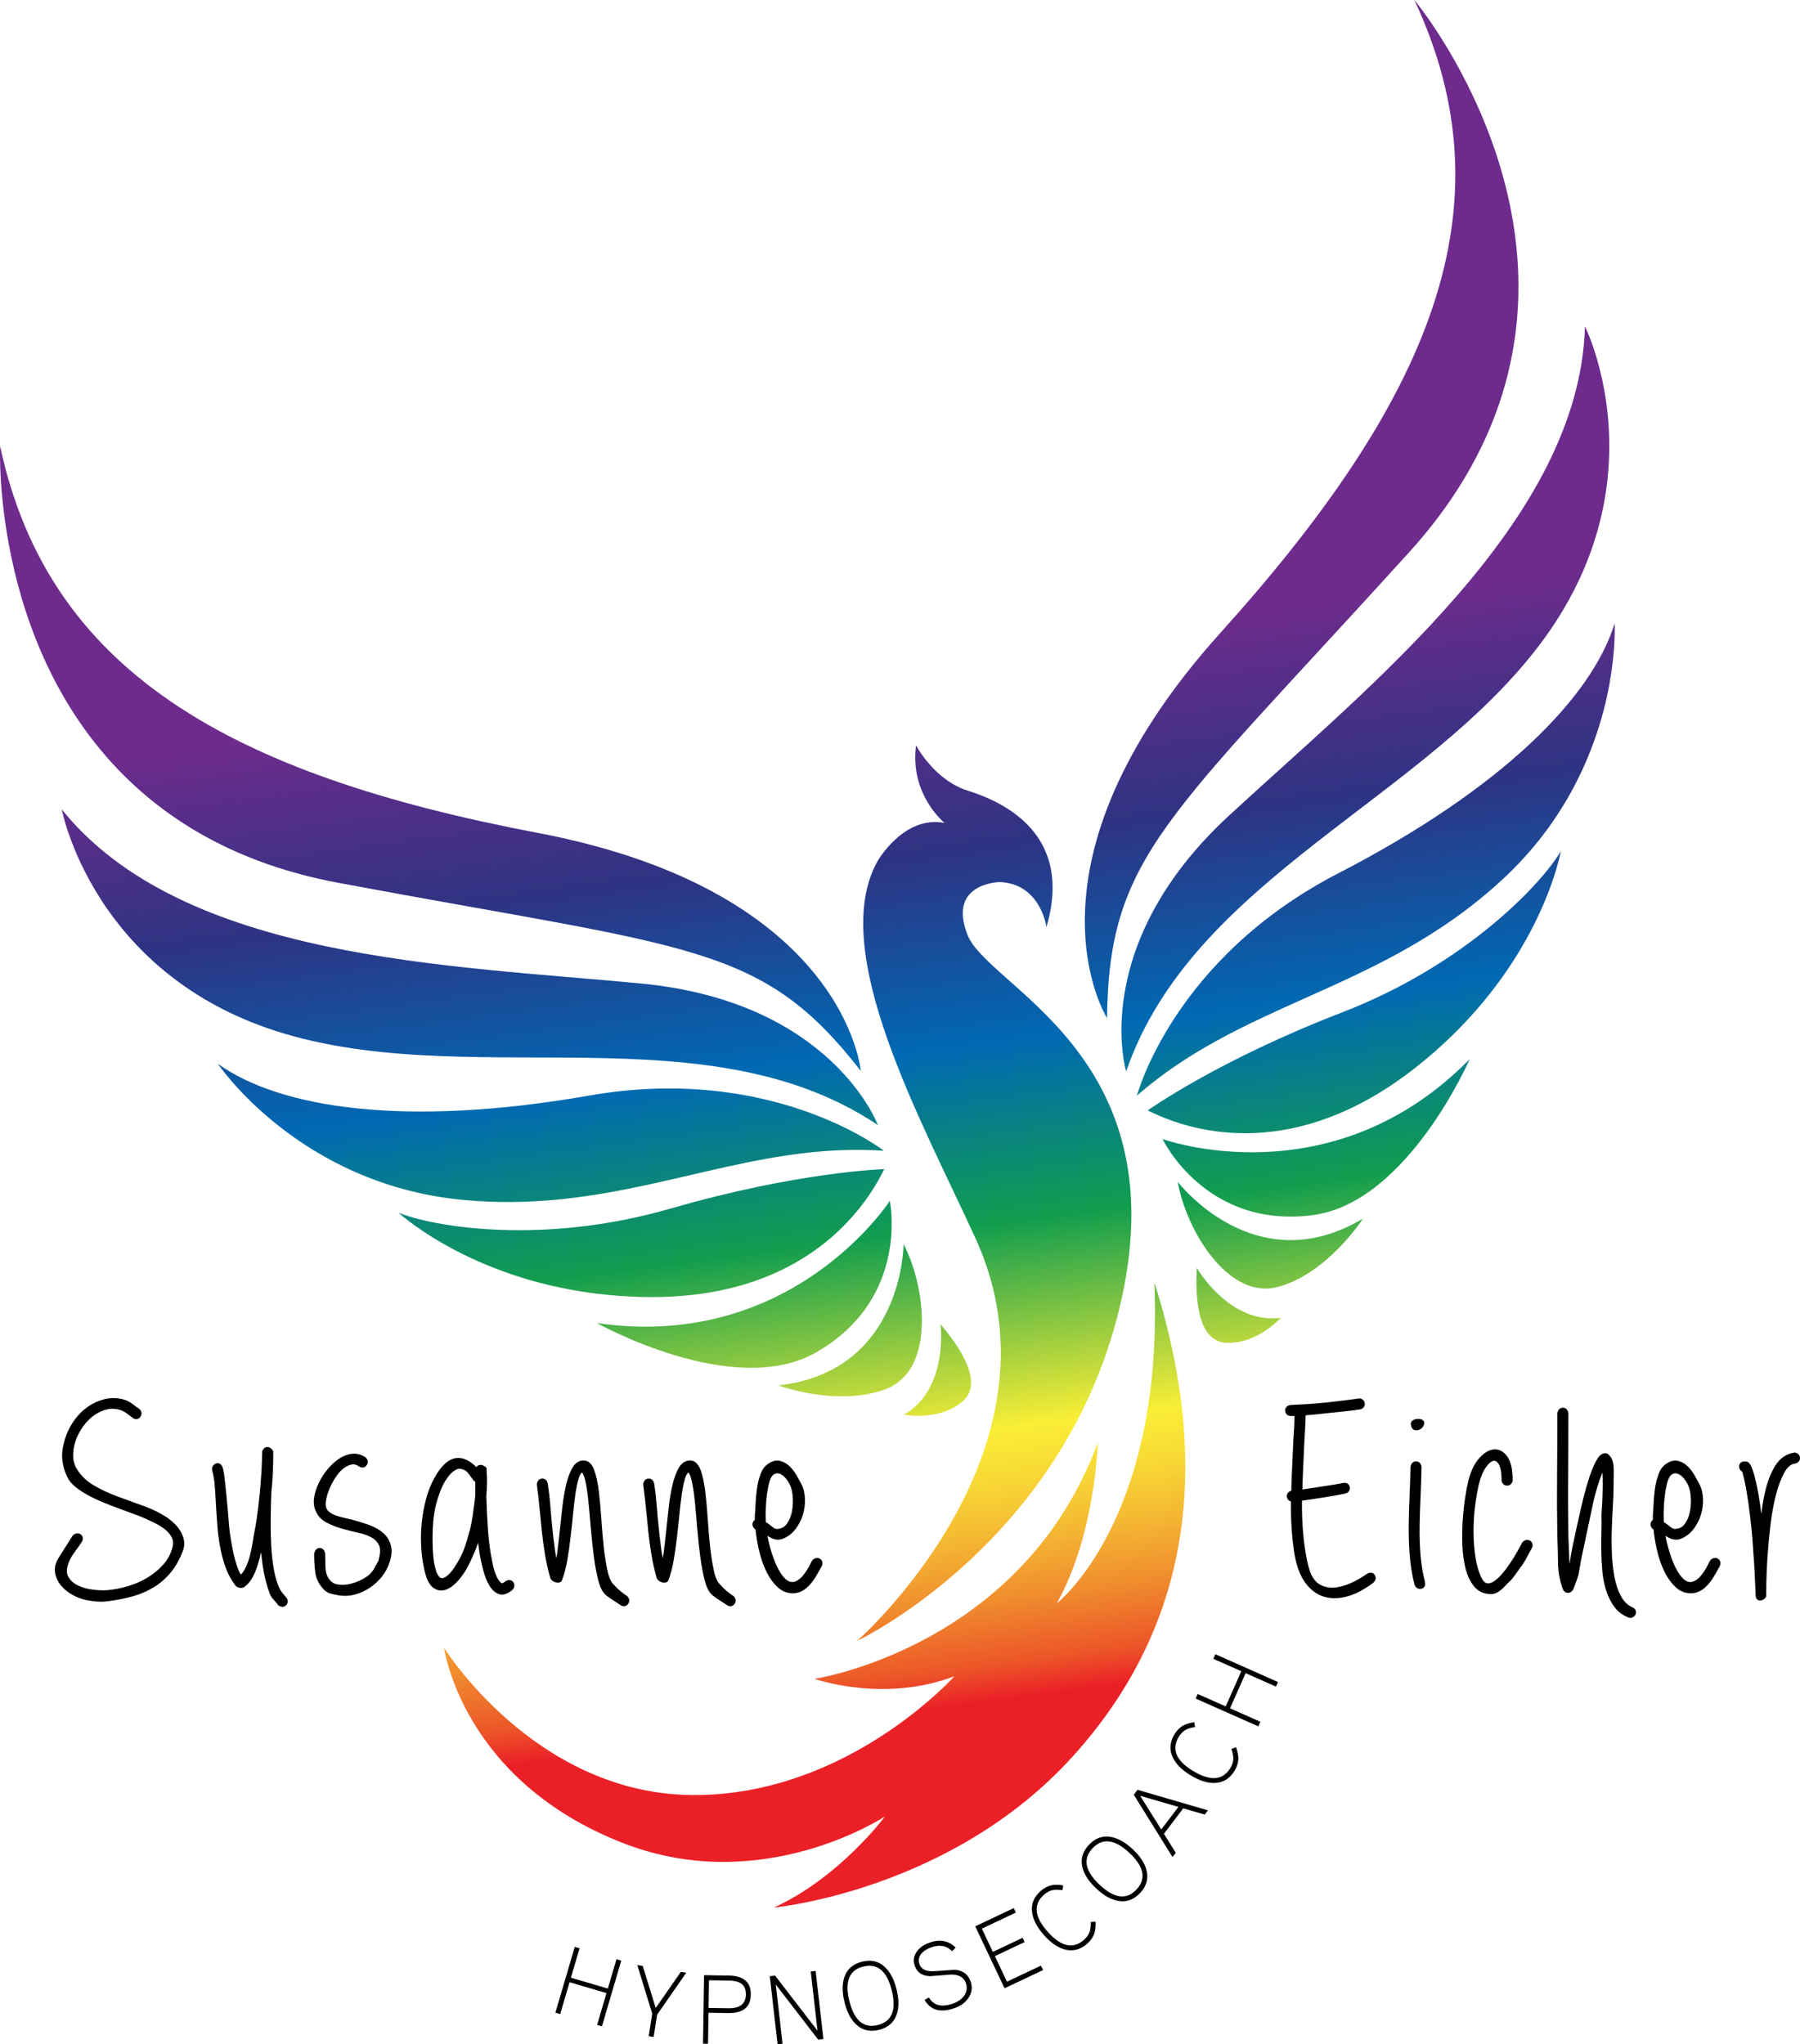 <?xml version="1.0" encoding="utf-8"?>
<!-- Generator: Adobe Illustrator 16.0.0, SVG Export Plug-In . SVG Version: 6.00 Build 0)  -->
<!DOCTYPE svg PUBLIC "-//W3C//DTD SVG 1.1//EN" "http://www.w3.org/Graphics/SVG/1.1/DTD/svg11.dtd">
<svg version="1.1" id="Layer_1" xmlns="http://www.w3.org/2000/svg" xmlns:xlink="http://www.w3.org/1999/xlink" x="0px" y="0px"
	 width="121.42px" height="137.903px" viewBox="0 0 121.42 137.903" enable-background="new 0 0 121.42 137.903"
	 xml:space="preserve">
<g>
	<path d="M12.148,103.251c-0.119-0.192-0.261-0.364-0.42-0.51c-0.152-0.14-0.295-0.256-0.428-0.351
		c-0.467-0.313-1.006-0.582-1.602-0.796c-0.584-0.208-1.168-0.42-1.751-0.637c-0.571-0.209-1.114-0.461-1.613-0.752
		c-0.48-0.277-0.864-0.646-1.144-1.098c-0.165-0.265-0.251-0.564-0.257-0.891c-0.006-0.339,0.05-0.68,0.165-1.016
		c0.117-0.338,0.285-0.664,0.501-0.967c0.215-0.302,0.467-0.557,0.75-0.759c0.279-0.198,0.581-0.334,0.897-0.403
		c0.31-0.065,0.621-0.043,0.927,0.066c0.143,0.055,0.275,0.129,0.396,0.223c0.137,0.105,0.273,0.209,0.438,0.324
		c0.184,0.092,0.365,0.045,0.473-0.123c0.101-0.156,0.086-0.332-0.043-0.482c-0.011-0.014-0.024-0.024-0.038-0.034
		c-0.144-0.095-0.287-0.2-0.431-0.313c-0.162-0.129-0.343-0.229-0.542-0.3c-0.475-0.146-0.946-0.159-1.403-0.04
		c-0.447,0.117-0.858,0.317-1.22,0.596c-0.361,0.277-0.674,0.623-0.931,1.026c-0.256,0.403-0.438,0.823-0.539,1.24
		c-0.13,0.452-0.172,0.878-0.126,1.265c0.045,0.381,0.16,0.764,0.34,1.137c0.11,0.234,0.3,0.459,0.561,0.666
		c0.248,0.197,0.539,0.387,0.868,0.563c0.323,0.176,0.674,0.339,1.042,0.488c0.365,0.15,0.718,0.285,1.058,0.408l0.932,0.342
		c0.279,0.104,0.504,0.191,0.673,0.264c0.194,0.085,0.427,0.191,0.694,0.32c0.259,0.123,0.498,0.269,0.716,0.433
		c0.204,0.155,0.367,0.341,0.483,0.55c0.107,0.192,0.128,0.414,0.065,0.674c-0.115,0.447-0.327,0.847-0.631,1.185
		c-0.313,0.349-0.677,0.646-1.081,0.888c-0.41,0.242-0.854,0.434-1.322,0.57c-0.472,0.139-0.929,0.225-1.356,0.261
		c-0.28,0.024-0.618,0.013-1.004-0.036c-0.377-0.045-0.719-0.146-1.018-0.295c-0.287-0.143-0.492-0.337-0.629-0.594
		c-0.126-0.236-0.114-0.553,0.036-0.938c0.104-0.254,0.238-0.492,0.399-0.705c0.175-0.23,0.346-0.474,0.506-0.721
		c0.01-0.015,0.017-0.029,0.021-0.045c0.066-0.199,0.004-0.371-0.169-0.458c-0.158-0.079-0.332-0.043-0.476,0.101
		c-0.01,0.01-0.019,0.021-0.025,0.031l-0.923,1.459c-0.235,0.373-0.318,0.733-0.246,1.071c0.067,0.319,0.212,0.608,0.429,0.858
		c0.211,0.244,0.474,0.451,0.783,0.615c0.304,0.162,0.598,0.271,0.873,0.324c0.253,0.049,0.506,0.086,0.751,0.104
		c0.085,0.007,0.169,0.01,0.253,0.01c0.168,0,0.334-0.014,0.495-0.038c0.597-0.075,1.155-0.187,1.661-0.329
		c0.512-0.145,0.986-0.352,1.412-0.611c0.428-0.262,0.813-0.598,1.145-1c0.332-0.401,0.609-0.9,0.826-1.488
		c0.085-0.24,0.103-0.479,0.053-0.711C12.355,103.656,12.27,103.447,12.148,103.251"/>
	<path d="M19.352,107.82c-0.089-0.113-0.181-0.225-0.275-0.332c-0.081-0.092-0.149-0.193-0.202-0.299
		c-0.177-0.363-0.311-0.801-0.398-1.298c-0.091-0.508-0.152-1.056-0.183-1.628c-0.03-0.581-0.043-1.186-0.036-1.797
		c0.006-0.62,0.021-1.229,0.045-1.799c0.05-0.448,0.084-0.902,0.102-1.351c0.02-0.448,0.028-0.907,0.028-1.364
		c0-0.041-0.014-0.08-0.037-0.113c-0.045-0.059-0.177-0.243-0.384-0.225c-0.085,0.006-0.206,0.051-0.303,0.231
		c-0.014,0.024-0.021,0.052-0.021,0.08c-0.013,0.284-0.022,0.565-0.028,0.844c-0.006,0.274-0.021,0.552-0.046,0.831
		c-0.049,0.732-0.114,1.43-0.192,2.075c-0.079,0.646-0.156,1.149-0.229,1.501c-0.05,0.26-0.1,0.548-0.149,0.863
		c-0.048,0.306-0.111,0.613-0.189,0.914c-0.076,0.295-0.178,0.572-0.3,0.822c-0.085,0.174-0.187,0.323-0.303,0.446
		c-0.093-0.136-0.179-0.317-0.255-0.544c-0.113-0.334-0.208-0.684-0.279-1.038c-0.073-0.358-0.132-0.685-0.174-0.968
		c-0.057-0.379-0.062-0.451-0.063-0.463c0-0.008-0.001-0.014-0.002-0.022c-0.012-0.096-0.027-0.259-0.045-0.489
		c-0.019-0.234-0.04-0.496-0.064-0.785s-0.053-0.592-0.084-0.906c-0.031-0.315-0.061-0.613-0.092-0.896
		c-0.031-0.287-0.062-0.531-0.093-0.738c-0.035-0.228-0.073-0.377-0.129-0.486c-0.061-0.096-0.137-0.155-0.228-0.176
		c-0.059-0.012-0.15-0.014-0.255,0.053c-0.155,0.1-0.218,0.258-0.172,0.439c0.082,0.295,0.139,0.641,0.169,1.025
		c0.03,0.398,0.058,0.825,0.082,1.277c0.025,0.457,0.056,0.927,0.093,1.406c0.037,0.486,0.101,0.974,0.188,1.451
		c0.088,0.481,0.214,0.95,0.377,1.396c0.166,0.454,0.393,0.864,0.675,1.224c0.011,0.014,0.024,0.026,0.038,0.036
		c0.129,0.093,0.284,0.122,0.447,0.086c0.023-0.005,0.048-0.017,0.068-0.03c0.243-0.176,0.439-0.398,0.581-0.664
		c0.134-0.248,0.251-0.529,0.347-0.836c0.085-0.269,0.161-0.558,0.231-0.859c0.029,0.31,0.067,0.619,0.112,0.924
		c0.1,0.676,0.259,1.304,0.471,1.863c0.058,0.16,0.154,0.308,0.284,0.438c0.102,0.101,0.194,0.212,0.273,0.325
		c0.015,0.02,0.033,0.038,0.055,0.051c0.091,0.057,0.173,0.077,0.242,0.077c0.108,0,0.188-0.05,0.227-0.081
		c0.131-0.107,0.168-0.27,0.104-0.443C19.372,107.852,19.363,107.835,19.352,107.82"/>
	<path d="M25.869,103.431c-0.257-0.23-0.579-0.416-0.957-0.553c-0.358-0.131-0.73-0.246-1.103-0.347
		c-0.138-0.037-0.312-0.078-0.518-0.122c-0.195-0.041-0.394-0.096-0.589-0.16c-0.183-0.061-0.344-0.145-0.48-0.249
		c-0.121-0.091-0.198-0.206-0.235-0.344c-0.03-0.134-0.023-0.315,0.021-0.54c0.046-0.236,0.126-0.484,0.236-0.734
		c0.112-0.254,0.249-0.506,0.409-0.748c0.154-0.234,0.327-0.427,0.514-0.574c0.178-0.14,0.364-0.229,0.556-0.267
		c0.17-0.032,0.339,0.015,0.544,0.159c0.184,0.092,0.366,0.045,0.473-0.122c0.102-0.157,0.086-0.333-0.043-0.483
		c-0.01-0.012-0.021-0.022-0.035-0.031c-0.282-0.198-0.59-0.281-0.913-0.245c-0.306,0.034-0.604,0.147-0.886,0.335
		c-0.272,0.182-0.532,0.421-0.77,0.711c-0.236,0.285-0.434,0.593-0.587,0.914c-0.155,0.322-0.261,0.648-0.313,0.965
		c-0.055,0.337-0.024,0.637,0.084,0.882c0.14,0.362,0.383,0.638,0.726,0.818c0.311,0.165,0.654,0.304,1.021,0.411
		c0.358,0.104,0.732,0.199,1.111,0.281c0.355,0.074,0.665,0.184,0.918,0.321c0.238,0.13,0.404,0.302,0.511,0.524
		c0.103,0.216,0.098,0.531-0.012,0.941c-0.004,0.014-0.006,0.022-0.006,0.039c-0.003,0.02-0.014,0.053-0.013,0.063
		c-0.1,0.175-0.195,0.348-0.289,0.521c-0.081,0.152-0.195,0.297-0.335,0.426c-0.158,0.137-0.368,0.268-0.622,0.389
		c-0.256,0.121-0.522,0.21-0.794,0.262c-0.264,0.051-0.521,0.051-0.767,0c-0.223-0.046-0.396-0.162-0.529-0.357
		c-0.152-0.217-0.231-0.467-0.243-0.766c-0.012-0.33-0.018-0.641-0.021-0.968c-0.062-0.332-0.299-0.358-0.37-0.358
		c-0.072,0-0.31,0.026-0.373,0.393c0,0.424,0.025,0.841,0.075,1.24c0.054,0.434,0.251,0.83,0.581,1.172
		c0.125,0.141,0.301,0.238,0.522,0.289c0.188,0.045,0.352,0.078,0.495,0.104c0.136,0.021,0.27,0.03,0.402,0.03
		c0.218,0,0.432-0.026,0.641-0.08c0.331-0.084,0.647-0.219,0.938-0.4c0.291-0.181,0.556-0.404,0.788-0.662
		c0.233-0.26,0.42-0.551,0.55-0.865c0.211-0.5,0.28-0.938,0.205-1.301C26.313,103.98,26.139,103.673,25.869,103.431"/>
	<path d="M34.097,106.669c-0.208,0.186-0.275,0.126-0.304,0.102c-0.126-0.111-0.236-0.279-0.329-0.504
		c-0.099-0.238-0.176-0.496-0.229-0.766c-0.056-0.282-0.096-0.491-0.119-0.627c-0.036-0.193-0.073-0.436-0.109-0.727
		c-0.037-0.293-0.067-0.615-0.092-0.957c-0.024-0.351-0.046-0.719-0.064-1.104c-0.018-0.387-0.033-0.776-0.046-1.146
		c0.024-0.283,0.04-0.576,0.046-0.871c0.007-0.295-0.003-0.59-0.026-0.861v-0.111c0-0.064-0.034-0.126-0.09-0.16
		c-0.021-0.013-0.043-0.021-0.066-0.025c-0.073-0.062-0.16-0.096-0.254-0.096c-0.049,0-0.188,0.014-0.276,0.158
		c-0.459-0.457-0.912-0.665-1.35-0.617c-0.524,0.057-1.006,0.485-1.472,1.313c0,0,0,0,0,0.001c-0.241,0.429-0.434,0.909-0.571,1.426
		c-0.137,0.511-0.235,1.039-0.292,1.569c-0.056,0.533-0.072,1.07-0.047,1.598c0.024,0.532,0.089,1.035,0.188,1.495
		c0.134,0.665,0.323,1.092,0.581,1.308c0.272,0.227,0.584,0.285,0.904,0.17c0.288-0.103,0.578-0.322,0.863-0.654
		c0.273-0.318,0.51-0.68,0.701-1.074c0.136-0.284,0.266-0.57,0.39-0.855c0.085-0.195,0.157-0.396,0.214-0.599
		c0.029,0.24,0.066,0.497,0.11,0.767c0.063,0.381,0.147,0.77,0.253,1.154c0.108,0.396,0.246,0.732,0.409,0.998
		c0.177,0.291,0.395,0.48,0.646,0.563c0.064,0.02,0.13,0.031,0.198,0.029c0.223,0,0.465-0.111,0.722-0.334
		c0.015-0.014,0.026-0.027,0.036-0.044c0.104-0.167,0.099-0.341-0.015-0.479C34.511,106.593,34.333,106.518,34.097,106.669
		 M29.79,106.457c-0.119-0.014-0.228-0.133-0.322-0.35c-0.113-0.264-0.195-0.642-0.242-1.121c-0.062-0.734-0.063-1.492-0.01-2.25
		c0.055-0.746,0.221-1.476,0.498-2.177c0.045-0.136,0.122-0.303,0.228-0.495c0.104-0.191,0.228-0.373,0.366-0.541
		c0.133-0.16,0.278-0.285,0.436-0.371c0.081-0.045,0.166-0.068,0.256-0.068c0.058,0,0.118,0.01,0.181,0.029
		c0.171,0.049,0.3,0.133,0.393,0.256c0.115,0.152,0.234,0.313,0.376,0.508c0.032,0.031,0.068,0.057,0.112,0.074v0.869
		c-0.013,0.18-0.03,0.36-0.055,0.541c-0.024,0.184-0.049,0.361-0.074,0.533v0.002c-0.036,0.28-0.078,0.555-0.128,0.821
		c-0.047,0.263-0.113,0.534-0.198,0.813c-0.072,0.266-0.155,0.535-0.246,0.801c-0.088,0.261-0.199,0.519-0.329,0.767
		c-0.273,0.509-0.525,0.879-0.75,1.097C30.088,106.383,29.921,106.473,29.79,106.457"/>
	<path d="M42.298,107.668c-0.143-0.095-0.295-0.209-0.456-0.341c-0.155-0.125-0.286-0.254-0.414-0.404
		c-0.187-0.156-0.334-0.46-0.435-0.902c-0.109-0.479-0.198-1.031-0.265-1.64c-0.066-0.614-0.122-1.261-0.165-1.919
		c-0.043-0.665-0.099-1.286-0.167-1.848c-0.068-0.57-0.172-1.049-0.305-1.424c-0.158-0.443-0.401-0.67-0.722-0.67
		c-0.318,0-0.578,0.176-0.772,0.521c-0.169,0.298-0.309,0.684-0.417,1.147c-0.104,0.455-0.19,0.967-0.253,1.526
		c-0.061,0.554-0.119,1.099-0.175,1.634c-0.055,0.533-0.113,1.023-0.174,1.471c-0.016,0.104-0.03,0.203-0.047,0.295
		c-0.048-0.229-0.086-0.459-0.115-0.69c-0.063-0.478-0.117-0.956-0.166-1.435s-0.092-0.957-0.128-1.435
		c-0.038-0.481-0.095-0.971-0.169-1.459c-0.062-0.331-0.299-0.356-0.37-0.356s-0.31,0.025-0.37,0.357
		c-0.003,0.02-0.003,0.039-0.001,0.059c0.073,0.535,0.135,1.069,0.184,1.588c0.049,0.525,0.102,1.048,0.157,1.572
		c0.055,0.523,0.127,1.053,0.213,1.569c0.087,0.519,0.206,1.047,0.356,1.569c0.004,0.017,0.011,0.031,0.019,0.047
		c0.06,0.098,0.16,0.175,0.298,0.227c0.163,0.061,0.297,0.053,0.401-0.025c0.029-0.021,0.05-0.051,0.063-0.082
		c0.151-0.391,0.273-0.848,0.36-1.356c0.087-0.499,0.162-1.021,0.223-1.551c0.063-0.53,0.117-1.052,0.167-1.563
		c0.049-0.504,0.104-0.97,0.165-1.383c0.061-0.408,0.133-0.757,0.216-1.035c0.061-0.201,0.138-0.345,0.226-0.406
		c0.053,0.06,0.135,0.203,0.213,0.533c0.09,0.385,0.163,0.86,0.217,1.416c0.057,0.564,0.111,1.178,0.166,1.842
		c0.057,0.668,0.125,1.308,0.204,1.9c0.081,0.604,0.183,1.143,0.3,1.6c0.128,0.502,0.312,0.838,0.557,1.025
		c0.164,0.127,0.331,0.241,0.496,0.344c0.156,0.096,0.313,0.199,0.493,0.321c0.063,0.031,0.125,0.046,0.185,0.046
		c0.115,0,0.219-0.058,0.289-0.168c0.101-0.156,0.086-0.332-0.043-0.482C42.325,107.689,42.312,107.677,42.298,107.668"/>
	<path d="M49.476,107.668c-0.143-0.095-0.296-0.209-0.457-0.341c-0.154-0.125-0.285-0.254-0.413-0.404
		c-0.188-0.156-0.334-0.46-0.436-0.902c-0.108-0.479-0.197-1.031-0.264-1.64c-0.066-0.614-0.123-1.261-0.165-1.919
		c-0.044-0.665-0.1-1.286-0.167-1.848c-0.068-0.57-0.172-1.049-0.305-1.424c-0.158-0.443-0.401-0.67-0.722-0.67
		c-0.318,0-0.578,0.176-0.773,0.521c-0.168,0.298-0.308,0.684-0.416,1.147c-0.106,0.455-0.191,0.967-0.253,1.526
		c-0.062,0.554-0.12,1.099-0.175,1.634c-0.056,0.533-0.114,1.023-0.175,1.471c-0.015,0.104-0.029,0.203-0.047,0.295
		c-0.047-0.229-0.086-0.459-0.114-0.69c-0.063-0.478-0.117-0.956-0.166-1.435s-0.093-0.957-0.129-1.435
		c-0.037-0.481-0.094-0.971-0.168-1.459c-0.062-0.331-0.3-0.356-0.37-0.356c-0.072,0-0.311,0.025-0.37,0.357
		c-0.003,0.02-0.004,0.039-0.001,0.059c0.073,0.535,0.134,1.069,0.183,1.588c0.05,0.525,0.103,1.048,0.158,1.572
		c0.055,0.523,0.127,1.053,0.213,1.569c0.087,0.519,0.206,1.047,0.355,1.569c0.005,0.017,0.011,0.031,0.02,0.047
		c0.059,0.098,0.159,0.175,0.298,0.227c0.162,0.061,0.297,0.053,0.401-0.025c0.027-0.021,0.05-0.051,0.063-0.082
		c0.151-0.391,0.272-0.848,0.36-1.356c0.086-0.499,0.161-1.021,0.223-1.551c0.063-0.53,0.117-1.052,0.166-1.563
		c0.05-0.504,0.104-0.97,0.165-1.383c0.061-0.408,0.133-0.757,0.216-1.035c0.061-0.201,0.138-0.345,0.227-0.406
		c0.053,0.06,0.135,0.203,0.213,0.533c0.089,0.385,0.163,0.86,0.217,1.416c0.056,0.564,0.111,1.178,0.166,1.842
		c0.057,0.668,0.124,1.308,0.204,1.9c0.081,0.604,0.181,1.143,0.3,1.6c0.128,0.502,0.311,0.838,0.557,1.025
		c0.163,0.127,0.33,0.241,0.496,0.344c0.156,0.096,0.313,0.199,0.493,0.321c0.063,0.031,0.125,0.046,0.185,0.046
		c0.115,0,0.218-0.058,0.289-0.168c0.101-0.156,0.086-0.332-0.043-0.482C49.502,107.689,49.489,107.677,49.476,107.668"/>
	<path d="M55.285,105.138c-0.16-0.08-0.333-0.043-0.476,0.1c-0.015,0.015-0.027,0.031-0.036,0.051
		c-0.282,0.576-0.549,0.975-0.793,1.186c-0.22,0.188-0.423,0.27-0.605,0.242c-0.19-0.029-0.375-0.152-0.546-0.365
		c-0.19-0.237-0.361-0.533-0.509-0.879c-0.149-0.352-0.28-0.736-0.387-1.146c-0.067-0.25-0.122-0.493-0.166-0.726
		c0.086,0.059,0.174,0.108,0.263,0.15c0.123,0.059,0.252,0.096,0.382,0.109c0.146,0.016,0.302-0.014,0.465-0.088
		c0.313-0.137,0.583-0.354,0.806-0.65c0.214-0.287,0.377-0.607,0.48-0.954c0.104-0.344,0.15-0.702,0.137-1.067
		c-0.013-0.371-0.095-0.701-0.242-0.986c-0.087-0.16-0.192-0.352-0.315-0.574c-0.132-0.236-0.293-0.447-0.477-0.625
		c-0.196-0.189-0.418-0.314-0.66-0.37c-0.265-0.062-0.547,0.017-0.837,0.233c-0.215,0.158-0.381,0.404-0.491,0.729
		c-0.103,0.299-0.176,0.615-0.22,0.939c-0.045,0.318-0.073,0.625-0.085,0.912c-0.013,0.279-0.025,0.492-0.036,0.63
		c-0.014,0.106-0.021,0.216-0.021,0.327v0.22c-0.091,0.053-0.147,0.146-0.155,0.267c-0.012,0.154,0.063,0.289,0.203,0.373
		c0.041,0.42,0.116,0.877,0.225,1.36c0.12,0.534,0.289,1.03,0.504,1.471c0.219,0.452,0.492,0.822,0.811,1.103
		c0.278,0.244,0.6,0.367,0.96,0.367c0.084,0,0.171-0.006,0.26-0.02c0.227-0.043,0.435-0.139,0.618-0.288
		c0.174-0.14,0.329-0.302,0.467-0.485c0.134-0.178,0.254-0.367,0.356-0.56c0.098-0.183,0.188-0.347,0.273-0.491
		c0.007-0.012,0.012-0.023,0.016-0.035C55.521,105.396,55.458,105.224,55.285,105.138 M53.481,101.152
		c0.012,0.304-0.016,0.604-0.079,0.895c-0.063,0.28-0.172,0.533-0.328,0.751c-0.142,0.197-0.335,0.308-0.592,0.339
		c-0.128,0.018-0.254-0.025-0.379-0.132c-0.146-0.124-0.295-0.233-0.446-0.327c-0.019-0.402-0.014-0.82,0.014-1.242
		c0.029-0.455,0.094-0.898,0.189-1.317c0-0.001,0-0.001,0-0.001c0.074-0.327,0.185-0.549,0.32-0.643
		c0.131-0.09,0.254-0.111,0.389-0.068c0.155,0.05,0.309,0.167,0.457,0.346c0.156,0.189,0.275,0.411,0.352,0.654
		C53.436,100.599,53.47,100.851,53.481,101.152"/>
	<path d="M92.215,106.16c-0.271,0.201-0.603,0.398-0.984,0.582c-0.373,0.182-0.751,0.297-1.122,0.343
		c-0.356,0.045-0.696-0.009-1.012-0.159c-0.306-0.145-0.55-0.447-0.724-0.895c-0.073-0.217-0.133-0.434-0.18-0.646
		c-0.048-0.218-0.09-0.44-0.127-0.672c-0.097-0.59-0.164-1.194-0.201-1.799c-0.033-0.552-0.046-1.115-0.039-1.679
		c0.154-0.021,0.332-0.047,0.535-0.08c0.276-0.043,0.559-0.086,0.848-0.129c0.291-0.043,0.573-0.09,0.845-0.139
		c0.272-0.05,0.502-0.093,0.704-0.134c0.216-0.065,0.322-0.228,0.288-0.433c-0.021-0.127-0.086-0.196-0.137-0.231
		c-0.083-0.058-0.188-0.075-0.32-0.051c-0.215,0.047-0.465,0.093-0.744,0.136l-0.841,0.129c-0.275,0.043-0.537,0.084-0.782,0.12
		c-0.139,0.021-0.262,0.039-0.369,0.056c0.013-0.474,0.028-0.941,0.05-1.401l0.074-1.623c0-0.095,0.006-0.226,0.019-0.394
		c0.012-0.172,0.024-0.361,0.036-0.564c0.012-0.205,0.021-0.412,0.028-0.624c0.004-0.142,0.007-0.274,0.009-0.399
		c0.208-0.015,0.446-0.035,0.71-0.064c0.337-0.037,0.684-0.073,1.041-0.11c0.356-0.036,0.704-0.073,1.043-0.11
		c0.341-0.037,0.636-0.076,0.916-0.119c0.273-0.092,0.291-0.301,0.285-0.387c-0.013-0.177-0.129-0.303-0.322-0.346
		c-0.023-0.005-0.046-0.006-0.069-0.002c-0.331,0.049-0.694,0.098-1.093,0.146s-0.807,0.096-1.223,0.138
		c-0.41,0.043-0.82,0.077-1.221,0.101c-0.397,0.025-0.756,0.045-1.101,0.059c-0.278,0.051-0.357,0.244-0.338,0.41
		c0.021,0.205,0.172,0.332,0.39,0.332h0.234c-0.001,0.109-0.003,0.227-0.007,0.351c-0.007,0.202-0.016,0.403-0.027,0.604
		c-0.013,0.201-0.026,0.389-0.038,0.561c-0.012,0.178-0.018,0.311-0.018,0.392l-0.074,1.651c-0.023,0.492-0.039,0.986-0.052,1.482
		c-0.244,0.063-0.315,0.246-0.298,0.401c0.019,0.167,0.119,0.282,0.272,0.319c-0.007,0.568,0.007,1.143,0.04,1.709
		c0.038,0.629,0.107,1.26,0.206,1.877c0.14,0.8,0.384,1.441,0.726,1.906c0.35,0.474,0.773,0.789,1.26,0.936
		c0.227,0.068,0.466,0.102,0.715,0.102c0.279,0,0.573-0.043,0.877-0.129c0.56-0.158,1.141-0.465,1.732-0.916
		c0.235-0.205,0.159-0.416,0.115-0.498C92.674,106.124,92.499,106.015,92.215,106.16"/>
	<path d="M95.817,104.839c-0.049-0.641-0.066-1.297-0.055-1.947c0.012-0.648,0.034-1.307,0.064-1.959
		c0.03-0.659,0.053-1.318,0.062-1.999c-0.061-0.331-0.298-0.356-0.37-0.356c-0.07,0-0.309,0.025-0.37,0.356
		c-0.002,0.01-0.002,0.021-0.003,0.03c-0.011,0.639-0.032,1.299-0.063,1.961c-0.031,0.654-0.049,1.32-0.056,1.98
		c-0.007,0.659,0.016,1.328,0.064,1.99c0.05,0.664,0.157,1.33,0.322,1.986c0.057,0.193,0.193,0.303,0.371,0.303
		c0.017,0,0.032-0.001,0.051-0.003c0.128-0.015,0.2-0.077,0.238-0.128c0.06-0.08,0.078-0.186,0.053-0.327
		C95.969,106.111,95.865,105.477,95.817,104.839"/>
	<path d="M95.474,96.479c0.023,0.004,0.049,0.005,0.073,0.005c0.108,0,0.214-0.036,0.307-0.105c0.109-0.082,0.179-0.183,0.208-0.299
		c0.02-0.08,0.007-0.16-0.038-0.224c-0.083-0.118-0.233-0.134-0.283-0.138c-0.165-0.014-0.272,0.012-0.342,0.045
		c-0.044,0.023-0.088,0.048-0.131,0.076c-0.026,0.019-0.047,0.045-0.062,0.076c-0.029,0.037-0.045,0.086-0.041,0.133
		C95.19,96.388,95.37,96.464,95.474,96.479"/>
	<path d="M103.187,103.92c-0.158-0.08-0.333-0.043-0.476,0.099c-0.012,0.014-0.024,0.028-0.032,0.045l-0.313,0.57
		c-0.134,0.242-0.288,0.499-0.464,0.762c-0.173,0.264-0.36,0.516-0.558,0.748c-0.189,0.227-0.382,0.403-0.569,0.528
		c-0.166,0.11-0.316,0.155-0.462,0.135c-0.127-0.017-0.25-0.132-0.362-0.34c-0.199-0.397-0.343-0.879-0.426-1.429
		c-0.085-0.561-0.127-1.143-0.127-1.734c0-0.593,0.037-1.182,0.109-1.747c0.072-0.567,0.164-1.075,0.272-1.509
		c0.116-0.455,0.273-0.821,0.469-1.09c0.176-0.243,0.349-0.387,0.499-0.413c0.051-0.009,0.182-0.033,0.344,0.213
		c0.091,0.138,0.199,0.444,0.199,1.114c0,0.016,0.002,0.031,0.006,0.046c0.045,0.179,0.171,0.286,0.345,0.299
		c0.086,0.004,0.294-0.009,0.386-0.286c0.007-0.018,0.01-0.039,0.01-0.059c0-0.748-0.117-1.275-0.358-1.613
		c-0.257-0.359-0.573-0.521-0.929-0.484c-0.338,0.037-0.674,0.248-1,0.627c-0.313,0.366-0.55,0.871-0.704,1.498
		c-0.063,0.25-0.13,0.603-0.206,1.077c-0.075,0.468-0.131,0.981-0.168,1.53c-0.037,0.551-0.047,1.12-0.028,1.689
		c0.02,0.578,0.089,1.111,0.208,1.588c0.123,0.494,0.319,0.906,0.581,1.228c0.283,0.347,0.667,0.521,1.144,0.521
		c0.172,0,0.337-0.049,0.489-0.149c0.134-0.087,0.257-0.185,0.367-0.297c0.168-0.181,0.29-0.306,0.368-0.378
		c0.088-0.081,0.159-0.155,0.214-0.223c0.05-0.064,0.11-0.143,0.181-0.238c0.067-0.092,0.176-0.244,0.318-0.447
		c0.177-0.227,0.329-0.46,0.452-0.691c0.116-0.221,0.241-0.453,0.39-0.73C103.422,104.178,103.358,104.006,103.187,103.92"/>
	<path d="M110.117,108.427c-0.321-0.144-0.57-0.383-0.76-0.729c-0.199-0.362-0.349-0.788-0.442-1.267
		c-0.096-0.484-0.157-1.016-0.181-1.576c-0.024-0.563-0.028-1.129-0.01-1.684c0.02-0.557,0.042-1.08,0.073-1.572
		c0.031-0.494,0.047-0.92,0.047-1.266c0-0.342,0.003-0.627,0.01-0.854c0.006-0.23,0.003-0.426-0.011-0.582
		c-0.014-0.165-0.046-0.311-0.097-0.436c-0.054-0.131-0.148-0.256-0.279-0.373c-0.021-0.02-0.048-0.033-0.076-0.041
		c-0.15-0.041-0.38-0.021-0.602,0.307c-0.137,0.201-0.274,0.479-0.407,0.822c-0.131,0.336-0.26,0.73-0.384,1.17
		c-0.122,0.435-0.238,0.888-0.343,1.347c-0.106,0.456-0.204,0.899-0.297,1.331c-0.092,0.431-0.175,0.811-0.249,1.143
		c-0.086,0.396-0.159,0.805-0.215,1.215c-0.007,0.045-0.013,0.088-0.02,0.133c-0.008-0.152-0.015-0.308-0.02-0.465
		c-0.014-0.32-0.025-0.617-0.038-0.888c-0.013-0.267-0.019-0.429-0.019-0.493c-0.023-1.386-0.031-2.783-0.018-4.156
		c0.012-1.383,0.018-2.771,0.015-4.195c-0.061-0.332-0.298-0.357-0.37-0.357c-0.07,0-0.309,0.025-0.37,0.357
		c-0.001,0.011-0.002,0.021-0.002,0.033c0,1.391-0.007,2.773-0.019,4.15c-0.012,1.368-0.006,2.773,0.019,4.18
		c0.024,0.563,0.039,1.154,0.046,1.756c0.007,0.617,0.119,1.219,0.334,1.789c0.007,0.015,0.014,0.027,0.021,0.039
		c0.119,0.179,0.267,0.192,0.341,0.185c0.079-0.008,0.193-0.044,0.295-0.172c0.011-0.015,0.021-0.029,0.027-0.045
		c0.088-0.214,0.152-0.382,0.197-0.509l0.11-0.313c0.035-0.098,0.06-0.193,0.073-0.283c0.012-0.078,0.03-0.189,0.055-0.328
		c0.024-0.142,0.059-0.328,0.103-0.562c0.042-0.231,0.105-0.537,0.191-0.918l0.6-2.841c0.155-0.737,0.372-1.457,0.644-2.145
		c0.008,0.112,0.014,0.234,0.018,0.366c0.006,0.249,0.006,0.517,0,0.804c-0.007,0.287-0.016,0.553-0.027,0.797
		s-0.025,0.453-0.037,0.623c-0.013,0.18-0.019,0.283-0.019,0.315c0.012,0.315,0.012,0.683,0,1.095
		c-0.013,0.424-0.017,0.865-0.01,1.309c0.007,0.451,0.031,0.912,0.074,1.371c0.044,0.468,0.134,0.91,0.268,1.314
		c0.135,0.412,0.321,0.778,0.555,1.088c0.242,0.323,0.569,0.563,0.971,0.709c0.021,0.008,0.043,0.012,0.065,0.012
		c0.191,0,0.334-0.097,0.391-0.267C110.387,108.726,110.354,108.533,110.117,108.427"/>
</g>
<g>
	<path d="M115.862,105.138c-0.159-0.08-0.333-0.043-0.476,0.1c-0.014,0.015-0.026,0.031-0.036,0.05
		c-0.282,0.578-0.549,0.976-0.793,1.187c-0.219,0.188-0.423,0.27-0.604,0.242c-0.191-0.029-0.375-0.152-0.546-0.365
		c-0.192-0.238-0.363-0.533-0.51-0.879c-0.148-0.351-0.278-0.736-0.388-1.146c-0.066-0.251-0.122-0.494-0.165-0.726
		c0.086,0.059,0.174,0.108,0.263,0.15c0.123,0.059,0.252,0.096,0.382,0.109c0.145,0.015,0.303-0.014,0.466-0.088
		c0.312-0.137,0.583-0.354,0.805-0.651c0.214-0.286,0.377-0.606,0.481-0.953c0.104-0.343,0.149-0.702,0.137-1.065
		c-0.014-0.371-0.095-0.703-0.244-0.988c-0.086-0.16-0.191-0.352-0.315-0.574c-0.132-0.236-0.292-0.447-0.476-0.625
		c-0.197-0.189-0.419-0.314-0.66-0.37c-0.265-0.062-0.547,0.017-0.837,0.233c-0.216,0.158-0.381,0.404-0.491,0.729
		c-0.102,0.299-0.176,0.614-0.221,0.939c-0.044,0.316-0.072,0.623-0.085,0.912c-0.011,0.279-0.024,0.492-0.035,0.63
		c-0.014,0.106-0.02,0.216-0.02,0.327v0.22c-0.092,0.053-0.148,0.146-0.157,0.267c-0.01,0.154,0.063,0.289,0.205,0.373
		c0.041,0.42,0.116,0.877,0.224,1.36c0.119,0.534,0.289,1.03,0.503,1.471c0.221,0.451,0.493,0.822,0.812,1.103
		c0.278,0.244,0.6,0.367,0.961,0.367c0.084,0,0.171-0.006,0.259-0.02c0.227-0.043,0.435-0.139,0.619-0.288
		c0.172-0.138,0.328-0.302,0.466-0.485c0.134-0.178,0.254-0.367,0.357-0.56c0.097-0.183,0.188-0.347,0.272-0.492
		c0.007-0.011,0.012-0.022,0.016-0.034C116.109,105.361,115.996,105.206,115.862,105.138 M114.059,101.152
		c0.011,0.303-0.015,0.603-0.079,0.895c-0.062,0.28-0.172,0.533-0.329,0.751c-0.141,0.197-0.334,0.308-0.591,0.339
		c-0.127,0.018-0.254-0.025-0.379-0.132c-0.145-0.124-0.295-0.233-0.447-0.327c-0.018-0.4-0.013-0.818,0.016-1.242
		c0.028-0.455,0.093-0.897,0.188-1.317c0-0.001,0-0.001,0-0.001c0.074-0.327,0.185-0.549,0.32-0.643
		c0.131-0.09,0.255-0.111,0.389-0.068c0.155,0.05,0.309,0.167,0.457,0.346c0.155,0.189,0.274,0.411,0.353,0.654
		C114.013,100.597,114.047,100.849,114.059,101.152"/>
	<path d="M121.419,98.337c-0.013-0.177-0.13-0.304-0.322-0.347c-0.024-0.005-0.05-0.007-0.074-0.001
		c-0.545,0.095-0.977,0.398-1.281,0.898c-0.285,0.471-0.508,1.032-0.658,1.67c-0.12,0.502-0.212,1.031-0.276,1.576
		c-0.07-0.609-0.154-1.166-0.251-1.662c-0.106-0.541-0.217-0.981-0.33-1.307c-0.063-0.184-0.205-0.604-0.491-0.572
		c-0.265-0.033-0.387,0.112-0.416,0.268c-0.03,0.162,0.037,0.31,0.188,0.41c0.012,0.021,0.022,0.039,0.027,0.043
		c0.108,0.384,0.205,0.84,0.291,1.354c0.087,0.526,0.163,1.069,0.229,1.616c0.068,0.561,0.123,1.128,0.165,1.689
		c0.043,0.57,0.08,1.1,0.111,1.584c0.029,0.484,0.051,0.912,0.063,1.285c0.013,0.379,0.025,0.655,0.038,0.84
		c0.013,0.107,0.058,0.188,0.129,0.239c0.036,0.024,0.089,0.05,0.161,0.05c0.024,0,0.05-0.004,0.078-0.01
		c0.122-0.027,0.222-0.091,0.298-0.186c0.027-0.033,0.042-0.075,0.042-0.118c0-0.099,0.003-0.39,0.009-0.874
		c0.006-0.48,0.031-1.055,0.074-1.706c0.041-0.647,0.106-1.354,0.192-2.103c0.085-0.74,0.208-1.434,0.364-2.062
		c0.155-0.622,0.352-1.149,0.582-1.569c0.211-0.383,0.45-0.584,0.731-0.613c0.014-0.002,0.027-0.004,0.04-0.01
		C121.409,98.63,121.425,98.422,121.419,98.337"/>
</g>
<g>
	<polygon points="41.001,134.146 38.511,133.413 39.095,131.431 38.771,131.334 37.465,135.769 37.789,135.865 38.421,133.716 
		40.911,134.451 40.279,136.597 40.604,136.693 41.908,132.259 41.585,132.164 	"/>
	<polygon points="44.231,135.455 43.356,132.617 42.989,132.558 43.996,135.839 43.758,137.357 44.092,137.41 44.327,135.905 
		46.293,133.076 45.927,133.019 	"/>
	<path d="M49.162,133.267l-1.669-0.024l-0.07,4.621l0.337,0.006l0.032-2.093l1.331,0.02c1.002,0.016,1.509-0.397,1.522-1.24
		C50.658,133.712,50.163,133.283,49.162,133.267 M49.128,135.472l-1.331-0.02l0.028-1.867l1.331,0.021
		c0.371,0.005,0.646,0.069,0.825,0.19c0.227,0.15,0.338,0.401,0.333,0.754C50.304,135.177,49.909,135.485,49.128,135.472"/>
	<polygon points="54.689,132.995 55.146,136.988 52.282,133.271 51.927,133.311 52.452,137.903 52.788,137.865 52.33,133.873 
		55.189,137.589 55.544,137.548 55.019,132.957 	"/>
	<path d="M59.713,132.715c-0.42-0.41-0.94-0.538-1.562-0.384s-1.022,0.511-1.202,1.068c-0.15,0.456-0.144,1.012,0.018,1.668
		c0.163,0.655,0.417,1.149,0.765,1.481c0.42,0.409,0.939,0.538,1.561,0.384c0.622-0.154,1.022-0.51,1.202-1.068
		c0.151-0.457,0.146-1.013-0.018-1.668C60.314,133.541,60.06,133.046,59.713,132.715 M59.211,136.605
		c-0.951,0.236-1.59-0.304-1.916-1.619c-0.326-1.314-0.014-2.091,0.938-2.326c0.956-0.238,1.597,0.303,1.923,1.617
		C60.481,135.592,60.166,136.369,59.211,136.605"/>
	<path d="M64.401,132.878c-0.473,0.031-0.945,0.064-1.418,0.098c-0.515,0.02-0.831-0.132-0.95-0.455
		c-0.098-0.265-0.06-0.508,0.113-0.727c0.147-0.176,0.359-0.315,0.638-0.418c0.584-0.215,1.065-0.133,1.443,0.246l0.236-0.242
		c-0.481-0.477-1.08-0.584-1.797-0.319c-0.368,0.136-0.645,0.332-0.826,0.593c-0.214,0.301-0.255,0.627-0.125,0.983
		c0.159,0.433,0.502,0.655,1.031,0.672c0.471-0.036,0.941-0.073,1.413-0.11c0.521-0.002,0.85,0.185,0.988,0.562
		c0.113,0.306,0.077,0.592-0.107,0.858c-0.163,0.233-0.402,0.408-0.717,0.524c-0.787,0.289-1.343,0.156-1.663-0.397l-0.292,0.164
		c0.413,0.713,1.102,0.893,2.066,0.537c0.406-0.148,0.709-0.381,0.909-0.693c0.226-0.348,0.267-0.717,0.121-1.11
		C65.292,133.171,64.937,132.916,64.401,132.878"/>
	<polygon points="67.925,133.681 67.11,131.958 69.115,131.009 68.979,130.722 66.974,131.669 66.232,130.103 68.525,129.018 
		68.383,128.718 65.786,129.947 67.762,134.125 70.36,132.897 70.218,132.597 	"/>
	<path d="M73.502,130.312c-0.064,0.194-0.19,0.375-0.378,0.541c-0.732,0.652-1.549,0.473-2.45-0.539s-0.986-1.844-0.255-2.496
		c0.188-0.168,0.382-0.271,0.581-0.313c0.174-0.037,0.397-0.035,0.671,0.006l0.047-0.325c-0.319-0.053-0.59-0.055-0.813-0.004
		c-0.25,0.057-0.486,0.184-0.711,0.385c-0.475,0.422-0.663,0.922-0.564,1.496c0.079,0.479,0.343,0.971,0.792,1.477
		c0.448,0.504,0.905,0.824,1.37,0.961c0.563,0.16,1.082,0.029,1.557-0.393c0.223-0.201,0.379-0.422,0.464-0.664
		c0.075-0.215,0.105-0.482,0.089-0.807l-0.329,0.01C73.579,129.918,73.556,130.14,73.502,130.312"/>
	<path d="M76.421,124.759c-0.492-0.463-0.973-0.742-1.445-0.834c-0.573-0.117-1.081,0.058-1.521,0.522
		c-0.438,0.466-0.583,0.983-0.432,1.549c0.12,0.466,0.425,0.931,0.917,1.392c0.49,0.465,0.973,0.742,1.443,0.834
		c0.575,0.119,1.082-0.055,1.521-0.521c0.438-0.466,0.583-0.982,0.432-1.549C77.217,125.687,76.912,125.222,76.421,124.759
		 M76.659,127.468c-0.672,0.713-1.501,0.605-2.487-0.324c-0.985-0.93-1.143-1.752-0.471-2.465c0.675-0.715,1.506-0.608,2.492,0.32
		C77.179,125.929,77.334,126.753,76.659,127.468"/>
	<path d="M76.48,121.071l2.612,4.201l0.218-0.285l-0.796-1.284l1.301-1.715l1.451,0.42l0.216-0.285l-4.75-1.384L76.48,121.071z
		 M79.489,121.89l-1.156,1.525l-1.423-2.275L79.489,121.89z"/>
	<path d="M83.066,117.977c0.087,0.258,0.13,0.478,0.13,0.657c-0.004,0.203-0.069,0.414-0.199,0.629
		c-0.506,0.84-1.338,0.91-2.5,0.214c-1.161-0.698-1.49-1.468-0.985-2.308c0.13-0.215,0.284-0.373,0.462-0.473
		c0.155-0.086,0.368-0.15,0.641-0.193l-0.052-0.324c-0.319,0.044-0.579,0.123-0.775,0.236c-0.222,0.129-0.41,0.322-0.565,0.58
		c-0.327,0.545-0.358,1.078-0.094,1.596c0.218,0.435,0.617,0.826,1.194,1.175c0.579,0.349,1.111,0.519,1.596,0.51
		c0.585-0.014,1.041-0.294,1.369-0.838c0.153-0.258,0.235-0.515,0.245-0.772c0.009-0.226-0.044-0.492-0.153-0.795L83.066,117.977z"
		/>
	<polygon points="86.069,113.775 86.206,113.466 81.982,111.592 81.845,111.902 83.733,112.738 82.681,115.111 80.792,114.273 
		80.655,114.582 84.88,116.457 85.018,116.148 82.972,115.24 84.024,112.869 	"/>
</g>
<g>
	<defs>
		<path id="SVGID_1_" d="M63.718,55.513c-2.745-0.533-4.509,2.558-4.509,2.558c-3.438,6.049,2.989,17.575,6.601,25.478
			c6.555,14.351-7.987,27.141-7.987,27.141s14.286-6.76,17.86-23.182c3.571-16.422-9.02-20.914-10.416-24.435
			c-1.396-3.521,2.175-3.571,2.175-3.571c2.764,0.114,3.146,3.033,3.146,3.033c1.87-6.36-3.047-8.486-5.312-9.201
			c-2.263-0.716-3.484-3.052-3.484-3.052C61.351,53.616,63.718,55.513,63.718,55.513"/>
	</defs>
	<clipPath id="SVGID_2_">
		<use xlink:href="#SVGID_1_"  overflow="visible"/>
	</clipPath>
	
		<linearGradient id="SVGID_3_" gradientUnits="userSpaceOnUse" x1="-234.287" y1="482.73" x2="-233.287" y2="482.73" gradientTransform="matrix(8.887 70.234 70.234 -8.887 -31758.922 20788.832)">
		<stop  offset="0" style="stop-color:#6E2B8D"/>
		<stop  offset="0.185" style="stop-color:#2E3383"/>
		<stop  offset="0.375" style="stop-color:#0069B3"/>
		<stop  offset="0.547" style="stop-color:#119D4E"/>
		<stop  offset="0.743" style="stop-color:#FAEE36"/>
		<stop  offset="0.765" style="stop-color:#F9E536"/>
		<stop  offset="0.802" style="stop-color:#F7D335"/>
		<stop  offset="0.849" style="stop-color:#F4B532"/>
		<stop  offset="0.904" style="stop-color:#F08D2E"/>
		<stop  offset="0.966" style="stop-color:#EC5528"/>
		<stop  offset="1" style="stop-color:#EB2027"/>
	</linearGradient>
	<polygon clip-path="url(#SVGID_2_)" fill="url(#SVGID_3_)" points="78.884,47.357 86.777,109.738 56.142,113.613 48.248,51.234 	
		"/>
</g>
<g>
	<defs>
		<path id="SVGID_4_" d="M82.894,55.027c-9.504,8.782-6.929,17.253-6.929,17.253c4.498-13.081,20.292-18.347,28.187-29.185
			c0.495-0.678,0.937-1.353,1.333-2.024c4.158-7.038,3.196-13.558,2.245-16.836c-0.046-0.157-0.092-0.305-0.136-0.446
			c-0.09-0.283-0.177-0.534-0.257-0.753c-0.242-0.657-0.422-1.016-0.422-1.016C106.55,35.086,92.397,46.246,82.894,55.027"/>
	</defs>
	<clipPath id="SVGID_5_">
		<use xlink:href="#SVGID_4_"  overflow="visible"/>
	</clipPath>
	
		<linearGradient id="SVGID_6_" gradientUnits="userSpaceOnUse" x1="-234.288" y1="482.693" x2="-233.287" y2="482.693" gradientTransform="matrix(8.887 70.234 70.234 -8.887 -31728.547 20784.988)">
		<stop  offset="0" style="stop-color:#6E2B8D"/>
		<stop  offset="0.185" style="stop-color:#2E3383"/>
		<stop  offset="0.375" style="stop-color:#0069B3"/>
		<stop  offset="0.547" style="stop-color:#119D4E"/>
		<stop  offset="0.743" style="stop-color:#FAEE36"/>
		<stop  offset="0.765" style="stop-color:#F9E536"/>
		<stop  offset="0.802" style="stop-color:#F7D335"/>
		<stop  offset="0.849" style="stop-color:#F4B532"/>
		<stop  offset="0.904" style="stop-color:#F08D2E"/>
		<stop  offset="0.966" style="stop-color:#EC5528"/>
		<stop  offset="1" style="stop-color:#EB2027"/>
	</linearGradient>
	<polygon clip-path="url(#SVGID_5_)" fill="url(#SVGID_6_)" points="109.071,17.505 115.901,71.488 73.96,76.794 67.13,22.812 	"/>
</g>
<g>
	<defs>
		<path id="SVGID_7_" d="M90.519,68.3c-8.414,3.246-13.097,6.607-13.097,6.607c0.158,0.08,0.333,0.164,0.526,0.25
			c0.192,0.088,0.4,0.176,0.626,0.266c0.675,0.265,1.494,0.529,2.438,0.722c0.631,0.129,1.315,0.226,2.052,0.272
			c2.754,0.172,6.203-0.383,10.032-2.729c0.767-0.469,1.547-1.01,2.34-1.631c7.406-5.797,9.393-12.653,9.773-14.275
			c0.056-0.233,0.076-0.358,0.076-0.358C104.034,59.557,98.933,65.053,90.519,68.3"/>
	</defs>
	<clipPath id="SVGID_8_">
		<use xlink:href="#SVGID_7_"  overflow="visible"/>
	</clipPath>
	
		<linearGradient id="SVGID_9_" gradientUnits="userSpaceOnUse" x1="-234.288" y1="482.695" x2="-233.286" y2="482.695" gradientTransform="matrix(8.887 70.234 70.234 -8.887 -31731.359 20785.363)">
		<stop  offset="0" style="stop-color:#6E2B8D"/>
		<stop  offset="0.185" style="stop-color:#2E3383"/>
		<stop  offset="0.375" style="stop-color:#0069B3"/>
		<stop  offset="0.547" style="stop-color:#119D4E"/>
		<stop  offset="0.743" style="stop-color:#FAEE36"/>
		<stop  offset="0.765" style="stop-color:#F9E536"/>
		<stop  offset="0.802" style="stop-color:#F7D335"/>
		<stop  offset="0.849" style="stop-color:#F4B532"/>
		<stop  offset="0.904" style="stop-color:#F08D2E"/>
		<stop  offset="0.966" style="stop-color:#EC5528"/>
		<stop  offset="1" style="stop-color:#EB2027"/>
	</linearGradient>
	<polygon clip-path="url(#SVGID_8_)" fill="url(#SVGID_9_)" points="104.847,53.955 107.673,76.287 77.861,80.059 75.035,57.727 	
		"/>
</g>
<g>
	<defs>
		<path id="SVGID_10_" d="M78.42,76.837c0,0,2.893,6.09,10.148,5.131c6.375-0.84,10.571-10.521,10.571-10.521
			C89.783,80.976,78.42,76.837,78.42,76.837"/>
	</defs>
	<clipPath id="SVGID_11_">
		<use xlink:href="#SVGID_10_"  overflow="visible"/>
	</clipPath>
	
		<linearGradient id="SVGID_12_" gradientUnits="userSpaceOnUse" x1="-234.288" y1="482.691" x2="-233.288" y2="482.691" gradientTransform="matrix(8.887 70.234 70.234 -8.887 -31734.859 20785.801)">
		<stop  offset="0" style="stop-color:#6E2B8D"/>
		<stop  offset="0.185" style="stop-color:#2E3383"/>
		<stop  offset="0.375" style="stop-color:#0069B3"/>
		<stop  offset="0.547" style="stop-color:#119D4E"/>
		<stop  offset="0.743" style="stop-color:#FAEE36"/>
		<stop  offset="0.765" style="stop-color:#F9E536"/>
		<stop  offset="0.802" style="stop-color:#F7D335"/>
		<stop  offset="0.849" style="stop-color:#F4B532"/>
		<stop  offset="0.904" style="stop-color:#F08D2E"/>
		<stop  offset="0.966" style="stop-color:#EC5528"/>
		<stop  offset="1" style="stop-color:#EB2027"/>
	</linearGradient>
	<polygon clip-path="url(#SVGID_11_)" fill="url(#SVGID_12_)" points="98.813,68.868 100.568,82.746 78.747,85.507 76.99,71.628 	
		"/>
</g>
<g>
	<defs>
		<path id="SVGID_13_" d="M79.446,79.725c0.229,1.329,0.839,2.905,1.709,4.241c1.07,1.646,2.532,2.932,4.162,2.959
			c0.306,0.006,0.618-0.033,0.933-0.123c3.367-0.95,5.685-4.596,5.685-4.596l-0.001,0.002l0.001-0.002
			C84.647,86.559,79.446,79.725,79.446,79.725z"/>
	</defs>
	<clipPath id="SVGID_14_">
		<use xlink:href="#SVGID_13_"  overflow="visible"/>
	</clipPath>
	
		<linearGradient id="SVGID_15_" gradientUnits="userSpaceOnUse" x1="-234.287" y1="482.692" x2="-233.287" y2="482.692" gradientTransform="matrix(8.887 70.234 70.234 -8.887 -31738.734 20786.301)">
		<stop  offset="0" style="stop-color:#6E2B8D"/>
		<stop  offset="0.185" style="stop-color:#2E3383"/>
		<stop  offset="0.375" style="stop-color:#0069B3"/>
		<stop  offset="0.547" style="stop-color:#119D4E"/>
		<stop  offset="0.743" style="stop-color:#FAEE36"/>
		<stop  offset="0.765" style="stop-color:#F9E536"/>
		<stop  offset="0.802" style="stop-color:#F7D335"/>
		<stop  offset="0.849" style="stop-color:#F4B532"/>
		<stop  offset="0.904" style="stop-color:#F08D2E"/>
		<stop  offset="0.966" style="stop-color:#EC5528"/>
		<stop  offset="1" style="stop-color:#EB2027"/>
	</linearGradient>
	<polygon clip-path="url(#SVGID_14_)" fill="url(#SVGID_15_)" points="91.737,78.169 92.832,86.818 79.643,88.486 78.549,79.838 	
		"/>
</g>
<g>
	<defs>
		<path id="SVGID_16_" d="M82.712,90.583c2.065,0.109,3.682-1.681,3.682-1.681c-3.48,0.444-5.662-3.371-5.662-3.371
			C80.648,87.153,80.646,90.475,82.712,90.583"/>
	</defs>
	<clipPath id="SVGID_17_">
		<use xlink:href="#SVGID_16_"  overflow="visible"/>
	</clipPath>
	
		<linearGradient id="SVGID_18_" gradientUnits="userSpaceOnUse" x1="-234.287" y1="482.696" x2="-233.287" y2="482.696" gradientTransform="matrix(8.887 70.234 70.234 -8.887 -31741.734 20786.676)">
		<stop  offset="0" style="stop-color:#6E2B8D"/>
		<stop  offset="0.185" style="stop-color:#2E3383"/>
		<stop  offset="0.375" style="stop-color:#0069B3"/>
		<stop  offset="0.547" style="stop-color:#119D4E"/>
		<stop  offset="0.743" style="stop-color:#FAEE36"/>
		<stop  offset="0.765" style="stop-color:#F9E536"/>
		<stop  offset="0.802" style="stop-color:#F7D335"/>
		<stop  offset="0.849" style="stop-color:#F4B532"/>
		<stop  offset="0.904" style="stop-color:#F08D2E"/>
		<stop  offset="0.966" style="stop-color:#EC5528"/>
		<stop  offset="1" style="stop-color:#EB2027"/>
	</linearGradient>
	<polygon clip-path="url(#SVGID_17_)" fill="url(#SVGID_18_)" points="86.303,84.816 87.036,90.612 80.736,91.409 80.003,85.613 	
		"/>
</g>
<g>
	<defs>
		<path id="SVGID_19_" d="M95.407,0.001c6.589,14.05,1.058,26.993-13.094,42.703c-14.152,15.71-7.638,25.971-7.638,25.971
			c0.134-10.959,4.037-13.384,20.394-31.436c2.811-3.102,4.665-6.239,5.81-9.306C106.393,13.16,95.407,0,95.407,0.001L95.407,0.001z
			"/>
	</defs>
	<clipPath id="SVGID_20_">
		<use xlink:href="#SVGID_19_"  overflow="visible"/>
	</clipPath>
	
		<linearGradient id="SVGID_21_" gradientUnits="userSpaceOnUse" x1="-234.288" y1="482.7" x2="-233.288" y2="482.7" gradientTransform="matrix(8.887 70.234 70.234 -8.887 -31731.609 20785.394)">
		<stop  offset="0" style="stop-color:#6E2B8D"/>
		<stop  offset="0.185" style="stop-color:#2E3383"/>
		<stop  offset="0.375" style="stop-color:#0069B3"/>
		<stop  offset="0.547" style="stop-color:#119D4E"/>
		<stop  offset="0.743" style="stop-color:#FAEE36"/>
		<stop  offset="0.765" style="stop-color:#F9E536"/>
		<stop  offset="0.802" style="stop-color:#F7D335"/>
		<stop  offset="0.849" style="stop-color:#F4B532"/>
		<stop  offset="0.904" style="stop-color:#F08D2E"/>
		<stop  offset="0.966" style="stop-color:#EC5528"/>
		<stop  offset="1" style="stop-color:#EB2027"/>
	</linearGradient>
	<polygon clip-path="url(#SVGID_20_)" fill="url(#SVGID_21_)" points="105.79,-4.761 114.944,67.593 68.764,73.436 59.608,1.082 	
		"/>
</g>
<g>
	<defs>
		<path id="SVGID_22_" d="M90.27,58.914c-11.154,5.758-13.575,14.991-13.575,14.991c3.461-3.022,7.308-4.763,11.257-6.534
			c4.478-2.006,9.083-4.052,13.404-8.05c4.067-3.763,5.958-8.08,6.831-11.455c0.326-1.265,0.511-2.399,0.613-3.322
			c0.034-0.306,0.06-0.591,0.077-0.848c0.074-1.031,0.038-1.639,0.038-1.639C107.395,46.995,101.422,53.157,90.27,58.914"/>
	</defs>
	<clipPath id="SVGID_23_">
		<use xlink:href="#SVGID_22_"  overflow="visible"/>
	</clipPath>
	
		<linearGradient id="SVGID_24_" gradientUnits="userSpaceOnUse" x1="-234.287" y1="482.697" x2="-233.287" y2="482.697" gradientTransform="matrix(8.887 70.234 70.234 -8.887 -31728.922 20785.051)">
		<stop  offset="0" style="stop-color:#6E2B8D"/>
		<stop  offset="0.185" style="stop-color:#2E3383"/>
		<stop  offset="0.375" style="stop-color:#0069B3"/>
		<stop  offset="0.547" style="stop-color:#119D4E"/>
		<stop  offset="0.743" style="stop-color:#FAEE36"/>
		<stop  offset="0.765" style="stop-color:#F9E536"/>
		<stop  offset="0.802" style="stop-color:#F7D335"/>
		<stop  offset="0.849" style="stop-color:#F4B532"/>
		<stop  offset="0.904" style="stop-color:#F08D2E"/>
		<stop  offset="0.966" style="stop-color:#EC5528"/>
		<stop  offset="1" style="stop-color:#EB2027"/>
	</linearGradient>
	<polygon clip-path="url(#SVGID_23_)" fill="url(#SVGID_24_)" points="108.442,38.04 112.917,73.404 77.202,77.922 72.728,42.559 	
		"/>
</g>
<g>
	<defs>
		<path id="SVGID_25_" d="M9.771,53.612c0.426,0.362,0.87,0.715,1.333,1.056c0.928,0.683,1.932,1.322,3.02,1.906
			c2.448,1.314,5.319,2.348,8.687,2.978c23.942,4.477,28.52,4.045,35.255,12.692c0,0-1.02-12.112-21.792-16.058
			C15.498,52.239,3.265,45.28,0.009,30.106C0.009,30.106-0.662,44.741,9.771,53.612"/>
	</defs>
	<clipPath id="SVGID_26_">
		<use xlink:href="#SVGID_25_"  overflow="visible"/>
	</clipPath>
	
		<linearGradient id="SVGID_27_" gradientUnits="userSpaceOnUse" x1="-234.287" y1="482.695" x2="-233.288" y2="482.695" gradientTransform="matrix(8.887 70.234 70.234 -8.887 -31790.984 20792.894)">
		<stop  offset="0" style="stop-color:#6E2B8D"/>
		<stop  offset="0.185" style="stop-color:#2E3383"/>
		<stop  offset="0.375" style="stop-color:#0069B3"/>
		<stop  offset="0.547" style="stop-color:#119D4E"/>
		<stop  offset="0.743" style="stop-color:#FAEE36"/>
		<stop  offset="0.765" style="stop-color:#F9E536"/>
		<stop  offset="0.802" style="stop-color:#F7D335"/>
		<stop  offset="0.849" style="stop-color:#F4B532"/>
		<stop  offset="0.904" style="stop-color:#F08D2E"/>
		<stop  offset="0.966" style="stop-color:#EC5528"/>
		<stop  offset="1" style="stop-color:#EB2027"/>
	</linearGradient>
	<polygon clip-path="url(#SVGID_26_)" fill="url(#SVGID_27_)" points="57.139,22.792 63.312,71.58 0.264,79.558 -5.909,30.77 	"/>
</g>
<g>
	<defs>
		<path id="SVGID_28_" d="M4.168,54.601c0,0,0.597,3.176,3.078,6.732c2.191,3.137,5.853,6.57,11.873,8.375
			c6.823,2.047,14.47,1.494,21.862,1.678c0.435,0.012,0.869,0.025,1.303,0.041c0.865,0.033,1.727,0.08,2.582,0.144
			c5.132,0.388,10.042,1.438,14.352,4.323c0,0-3.072-8.305-15.952-9.545C30.385,65.107,12.364,64.784,4.168,54.601z"/>
	</defs>
	<clipPath id="SVGID_29_">
		<use xlink:href="#SVGID_28_"  overflow="visible"/>
	</clipPath>
	
		<linearGradient id="SVGID_30_" gradientUnits="userSpaceOnUse" x1="-234.288" y1="482.696" x2="-233.288" y2="482.696" gradientTransform="matrix(8.887 70.234 70.234 -8.887 -31789.922 20792.769)">
		<stop  offset="0" style="stop-color:#6E2B8D"/>
		<stop  offset="0.185" style="stop-color:#2E3383"/>
		<stop  offset="0.375" style="stop-color:#0069B3"/>
		<stop  offset="0.547" style="stop-color:#119D4E"/>
		<stop  offset="0.743" style="stop-color:#FAEE36"/>
		<stop  offset="0.765" style="stop-color:#F9E536"/>
		<stop  offset="0.802" style="stop-color:#F7D335"/>
		<stop  offset="0.849" style="stop-color:#F4B532"/>
		<stop  offset="0.904" style="stop-color:#F08D2E"/>
		<stop  offset="0.966" style="stop-color:#EC5528"/>
		<stop  offset="1" style="stop-color:#EB2027"/>
	</linearGradient>
	<polygon clip-path="url(#SVGID_29_)" fill="url(#SVGID_30_)" points="58.351,47.745 61.87,75.558 5.035,82.75 1.517,54.937 	"/>
</g>
<g>
	<defs>
		<path id="SVGID_31_" d="M14.699,71.763c0,0,5.433,8.103,16.463,9.174c0.345,0.033,0.687,0.061,1.025,0.083
			c8.456,0.546,14.954-2.415,22.122-3.242c1.72-0.198,3.479-0.274,5.312-0.149c0,0-7.513-5.888-19.877-3.724
			S18.897,74.776,14.699,71.763z"/>
	</defs>
	<clipPath id="SVGID_32_">
		<use xlink:href="#SVGID_31_"  overflow="visible"/>
	</clipPath>
	
		<linearGradient id="SVGID_33_" gradientUnits="userSpaceOnUse" x1="-234.288" y1="482.693" x2="-233.286" y2="482.693" gradientTransform="matrix(8.887 70.234 70.234 -8.887 -31785.734 20792.238)">
		<stop  offset="0" style="stop-color:#6E2B8D"/>
		<stop  offset="0.185" style="stop-color:#2E3383"/>
		<stop  offset="0.375" style="stop-color:#0069B3"/>
		<stop  offset="0.547" style="stop-color:#119D4E"/>
		<stop  offset="0.743" style="stop-color:#FAEE36"/>
		<stop  offset="0.765" style="stop-color:#F9E536"/>
		<stop  offset="0.802" style="stop-color:#F7D335"/>
		<stop  offset="0.849" style="stop-color:#F4B532"/>
		<stop  offset="0.904" style="stop-color:#F08D2E"/>
		<stop  offset="0.966" style="stop-color:#EC5528"/>
		<stop  offset="1" style="stop-color:#EB2027"/>
	</linearGradient>
	<polygon clip-path="url(#SVGID_32_)" fill="url(#SVGID_33_)" points="58.913,66.146 60.845,81.412 15.407,87.161 13.476,71.896 	
		"/>
</g>
<g>
	<defs>
		<path id="SVGID_34_" d="M60.975,95.437L60.975,95.437c-0.001,0,0.23,0.044,0.598,0.064c0.585,0.029,1.517,0,2.399-0.375
			c0.33-0.139,0.653-0.326,0.95-0.578c1.579-1.336-0.434-3.979-1.479-5.219C63.442,89.33,64.013,93.687,60.975,95.437"/>
	</defs>
	<clipPath id="SVGID_35_">
		<use xlink:href="#SVGID_34_"  overflow="visible"/>
	</clipPath>
	
		<linearGradient id="SVGID_36_" gradientUnits="userSpaceOnUse" x1="-234.288" y1="482.707" x2="-233.288" y2="482.707" gradientTransform="matrix(8.887 70.234 70.234 -8.887 -31762.484 20789.301)">
		<stop  offset="0" style="stop-color:#6E2B8D"/>
		<stop  offset="0.185" style="stop-color:#2E3383"/>
		<stop  offset="0.375" style="stop-color:#0069B3"/>
		<stop  offset="0.547" style="stop-color:#119D4E"/>
		<stop  offset="0.743" style="stop-color:#FAEE36"/>
		<stop  offset="0.765" style="stop-color:#F9E536"/>
		<stop  offset="0.802" style="stop-color:#F7D335"/>
		<stop  offset="0.849" style="stop-color:#F4B532"/>
		<stop  offset="0.904" style="stop-color:#F08D2E"/>
		<stop  offset="0.966" style="stop-color:#EC5528"/>
		<stop  offset="1" style="stop-color:#EB2027"/>
	</linearGradient>
	<polygon clip-path="url(#SVGID_35_)" fill="url(#SVGID_36_)" points="66.414,88.64 67.273,95.433 61.061,96.219 60.201,89.427 	"/>
</g>
<g>
	<defs>
		<path id="SVGID_37_" d="M45.224,81.53c-8.663,2.505-16.051,1.216-18.338,0.276c0,0,0.053,0.049,0.155,0.137
			c0.968,0.824,6.406,5.104,15.547,5.523c0.327,0.017,0.658,0.025,0.994,0.031c10.747,0.154,14.827-6.091,16.066-8.629
			C59.648,78.869,53.888,79.024,45.224,81.53"/>
	</defs>
	<clipPath id="SVGID_38_">
		<use xlink:href="#SVGID_37_"  overflow="visible"/>
	</clipPath>
	
		<linearGradient id="SVGID_39_" gradientUnits="userSpaceOnUse" x1="-234.288" y1="482.691" x2="-233.288" y2="482.691" gradientTransform="matrix(8.887 70.234 70.234 -8.887 -31780.422 20791.582)">
		<stop  offset="0" style="stop-color:#6E2B8D"/>
		<stop  offset="0.185" style="stop-color:#2E3383"/>
		<stop  offset="0.375" style="stop-color:#0069B3"/>
		<stop  offset="0.547" style="stop-color:#119D4E"/>
		<stop  offset="0.743" style="stop-color:#FAEE36"/>
		<stop  offset="0.765" style="stop-color:#F9E536"/>
		<stop  offset="0.802" style="stop-color:#F7D335"/>
		<stop  offset="0.849" style="stop-color:#F4B532"/>
		<stop  offset="0.904" style="stop-color:#F08D2E"/>
		<stop  offset="0.966" style="stop-color:#EC5528"/>
		<stop  offset="1" style="stop-color:#EB2027"/>
	</linearGradient>
	<polygon clip-path="url(#SVGID_38_)" fill="url(#SVGID_39_)" points="59.132,74.789 60.742,87.513 27.402,91.732 25.792,79.006 	
		"/>
</g>
<g>
	<defs>
		<path id="SVGID_40_" d="M40.265,89.251c0,0,9.197,5.168,14.782,1.981c6.355-3.627,4.976-10.224,4.976-10.224
			S53.479,91.177,40.265,89.251"/>
	</defs>
	<clipPath id="SVGID_41_">
		<use xlink:href="#SVGID_40_"  overflow="visible"/>
	</clipPath>
	
		<linearGradient id="SVGID_42_" gradientUnits="userSpaceOnUse" x1="-234.289" y1="482.701" x2="-233.286" y2="482.701" gradientTransform="matrix(8.887 70.234 70.234 -8.887 -31774.234 20790.801)">
		<stop  offset="0" style="stop-color:#6E2B8D"/>
		<stop  offset="0.185" style="stop-color:#2E3383"/>
		<stop  offset="0.375" style="stop-color:#0069B3"/>
		<stop  offset="0.547" style="stop-color:#119D4E"/>
		<stop  offset="0.743" style="stop-color:#FAEE36"/>
		<stop  offset="0.765" style="stop-color:#F9E536"/>
		<stop  offset="0.802" style="stop-color:#F7D335"/>
		<stop  offset="0.849" style="stop-color:#F4B532"/>
		<stop  offset="0.904" style="stop-color:#F08D2E"/>
		<stop  offset="0.966" style="stop-color:#EC5528"/>
		<stop  offset="1" style="stop-color:#EB2027"/>
	</linearGradient>
	<polygon clip-path="url(#SVGID_41_)" fill="url(#SVGID_42_)" points="61.069,78.376 63.072,94.208 40.598,97.052 38.594,81.22 	"/>
</g>
<g>
	<defs>
		<path id="SVGID_43_" d="M52.51,93.458c0,0,0.063,0.023,0.181,0.062c0.118,0.038,0.289,0.092,0.504,0.153
			c0.539,0.15,1.354,0.344,2.299,0.447c0.189,0.021,0.383,0.039,0.581,0.051c1.188,0.076,2.522-0.012,3.743-0.492
			c0.547-0.215,0.977-0.557,1.32-0.98c0.047-0.056,0.097-0.107,0.139-0.167c0.584-0.813,0.855-1.903,0.901-3.075
			c0-0.01,0.003-0.019,0.003-0.029c0.051-1.432-0.235-2.98-0.704-4.287c-0.156-0.436-0.333-0.844-0.525-1.213
			C60.951,83.927,60.946,92.515,52.51,93.458"/>
	</defs>
	<clipPath id="SVGID_44_">
		<use xlink:href="#SVGID_43_"  overflow="visible"/>
	</clipPath>
	
		<linearGradient id="SVGID_45_" gradientUnits="userSpaceOnUse" x1="-234.288" y1="482.701" x2="-233.288" y2="482.701" gradientTransform="matrix(8.887 70.234 70.234 -8.887 -31767.922 20789.988)">
		<stop  offset="0" style="stop-color:#6E2B8D"/>
		<stop  offset="0.185" style="stop-color:#2E3383"/>
		<stop  offset="0.375" style="stop-color:#0069B3"/>
		<stop  offset="0.547" style="stop-color:#119D4E"/>
		<stop  offset="0.743" style="stop-color:#FAEE36"/>
		<stop  offset="0.765" style="stop-color:#F9E536"/>
		<stop  offset="0.802" style="stop-color:#F7D335"/>
		<stop  offset="0.849" style="stop-color:#F4B532"/>
		<stop  offset="0.904" style="stop-color:#F08D2E"/>
		<stop  offset="0.966" style="stop-color:#EC5528"/>
		<stop  offset="1" style="stop-color:#EB2027"/>
	</linearGradient>
	<polygon clip-path="url(#SVGID_44_)" fill="url(#SVGID_45_)" points="62.078,82.717 63.517,94.085 52.663,95.458 51.225,84.09 	"/>
</g>
<g>
	<defs>
		<path id="SVGID_46_" d="M71.281,108.166c2.612-4.638,2.769-10.843,2.769-10.843c-5.089,13.817-19.103,15.929-19.103,15.929
			s4.636,1.65,9.433-0.174c0,0-0.257,0.286-0.745,0.752c-2.11,2.021-8.544,7.395-17.092,7.258
			c-10.521-0.17-16.582-9.916-16.582-9.916s1.201,8.981,12.169,13.197c9.368,3.6,17.568-1.836,17.568-1.836
			s-3.055,4.127-7.498,6.148c0,0,11.945-1.104,20.177-10.211c8.901-9.846,8.848-21.33,5.496-31.963
			C78.52,102.568,71.281,108.166,71.281,108.166"/>
	</defs>
	<clipPath id="SVGID_47_">
		<use xlink:href="#SVGID_46_"  overflow="visible"/>
	</clipPath>
	
		<linearGradient id="SVGID_48_" gradientUnits="userSpaceOnUse" x1="-234.287" y1="482.699" x2="-233.287" y2="482.699" gradientTransform="matrix(8.887 70.234 70.234 -8.887 -31771.859 20790.488)">
		<stop  offset="0" style="stop-color:#6E2B8D"/>
		<stop  offset="0.185" style="stop-color:#2E3383"/>
		<stop  offset="0.375" style="stop-color:#0069B3"/>
		<stop  offset="0.547" style="stop-color:#119D4E"/>
		<stop  offset="0.743" style="stop-color:#FAEE36"/>
		<stop  offset="0.765" style="stop-color:#F9E536"/>
		<stop  offset="0.802" style="stop-color:#F7D335"/>
		<stop  offset="0.849" style="stop-color:#F4B532"/>
		<stop  offset="0.904" style="stop-color:#F08D2E"/>
		<stop  offset="0.966" style="stop-color:#EC5528"/>
		<stop  offset="1" style="stop-color:#EB2027"/>
	</linearGradient>
	<polygon clip-path="url(#SVGID_47_)" fill="url(#SVGID_48_)" points="80.47,80.117 86.53,128.017 30.77,135.073 24.709,87.172 	"/>
</g>
</svg>

